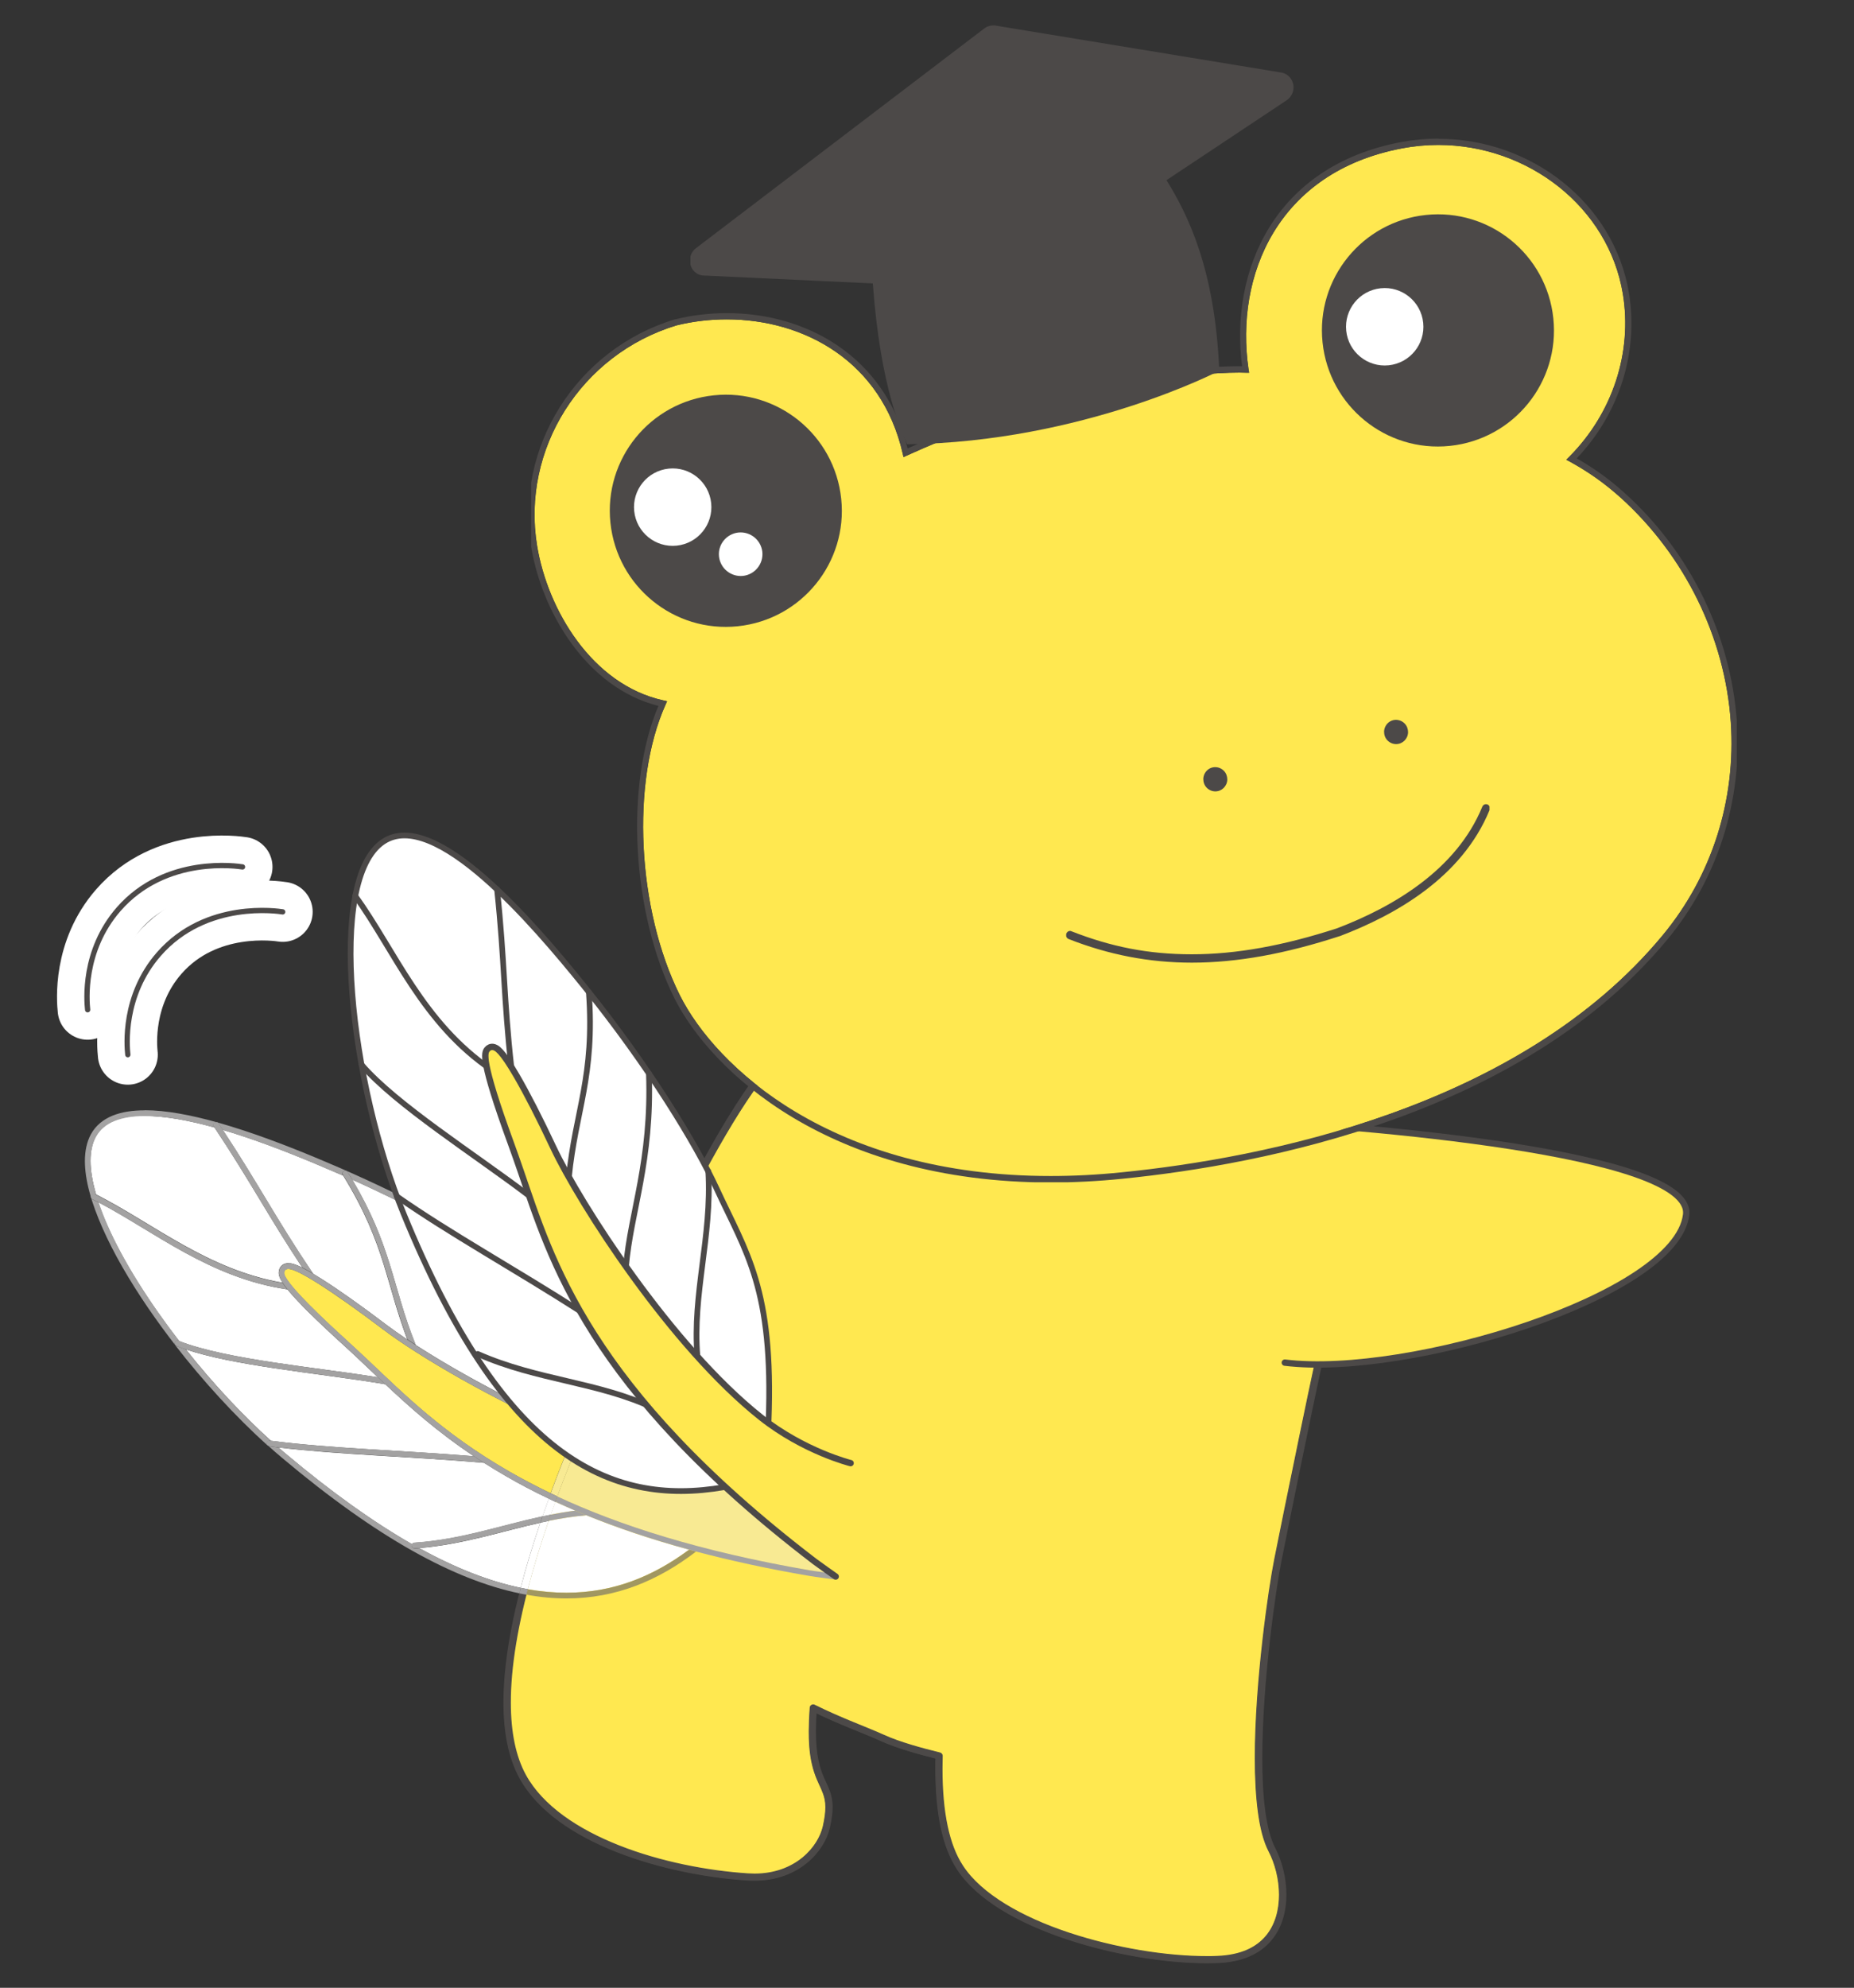 <?xml version="1.0" encoding="UTF-8"?>
<svg id="uuid-a1310aa0-d548-49b2-abca-269bcddd2f81" data-name="レイヤー 2" xmlns="http://www.w3.org/2000/svg" xmlns:xlink="http://www.w3.org/1999/xlink" viewBox="0 0 175.37 187.91">
  <rect x="0" y="0" width="175.37" height="187.91" fill="#333333" stroke="none"/>
  <defs>
    <style>
      .uuid-f005e5f5-dfb7-4f2c-b476-416257197705, .uuid-59a91c0b-0aba-4ca5-9df1-d3a88147990a, .uuid-fed24710-61fa-405d-aad7-2adf2bdae83e, .uuid-5f24033d-29c9-429f-b0fa-d3c47485c7fa {
        fill: none;
      }

      .uuid-f005e5f5-dfb7-4f2c-b476-416257197705, .uuid-bdfc940f-1214-4aa3-87df-131179fcd29b {
        stroke-linejoin: round;
      }

      .uuid-f005e5f5-dfb7-4f2c-b476-416257197705, .uuid-bdfc940f-1214-4aa3-87df-131179fcd29b, .uuid-fed24710-61fa-405d-aad7-2adf2bdae83e, .uuid-5f24033d-29c9-429f-b0fa-d3c47485c7fa {
        stroke-linecap: round;
      }

      .uuid-f005e5f5-dfb7-4f2c-b476-416257197705, .uuid-bdfc940f-1214-4aa3-87df-131179fcd29b, .uuid-fed24710-61fa-405d-aad7-2adf2bdae83e, .uuid-e6f0a554-8681-4e82-8836-4481c98a7958 {
        stroke: #4c4948;
      }

      .uuid-f005e5f5-dfb7-4f2c-b476-416257197705, .uuid-e6f0a554-8681-4e82-8836-4481c98a7958 {
        stroke-width: .54px;
      }

      .uuid-59a91c0b-0aba-4ca5-9df1-d3a88147990a, .uuid-74541f3e-2af0-438d-9bbc-b7800933e2a6, .uuid-495e3a98-20b1-4de3-991f-f8c8318660e4, .uuid-2eb05738-4738-4bd0-a53d-ebe607c6eb7d, .uuid-042e08fd-5f89-484e-816d-8995e5069979, .uuid-50e36371-ad3a-4edf-b139-ca33c8520aa1, .uuid-bba10082-8e31-473e-838c-9247df843149 {
        stroke-width: 0px;
      }

      .uuid-bdfc940f-1214-4aa3-87df-131179fcd29b {
        stroke-width: .6px;
      }

      .uuid-bdfc940f-1214-4aa3-87df-131179fcd29b, .uuid-bba10082-8e31-473e-838c-9247df843149 {
        fill: #ffe850;
      }

      .uuid-fed24710-61fa-405d-aad7-2adf2bdae83e {
        stroke-width: .5px;
      }

      .uuid-fed24710-61fa-405d-aad7-2adf2bdae83e, .uuid-5f24033d-29c9-429f-b0fa-d3c47485c7fa, .uuid-e6f0a554-8681-4e82-8836-4481c98a7958 {
        stroke-miterlimit: 10;
      }

      .uuid-5f24033d-29c9-429f-b0fa-d3c47485c7fa {
        stroke: #fff;
        stroke-width: 5.67px;
      }

      .uuid-e6f0a554-8681-4e82-8836-4481c98a7958, .uuid-50e36371-ad3a-4edf-b139-ca33c8520aa1 {
        fill: #fff;
      }

      .uuid-91bc571c-5b59-489e-b0e2-adf4eff697ec {
        clip-path: url(#uuid-a8b218c8-e3c2-4534-ba17-d9d6c68bb350);
      }

      .uuid-ef71f978-8c8e-40c3-9097-43d158a3325d {
        clip-path: url(#uuid-6a30f7fa-41d4-4de1-ac07-4fb028f7aded);
      }

      .uuid-d12b1a20-3f9f-4421-9f54-da413444d53a {
        isolation: isolate;
      }

      .uuid-74541f3e-2af0-438d-9bbc-b7800933e2a6 {
        fill: #f8ea93;
      }

      .uuid-495e3a98-20b1-4de3-991f-f8c8318660e4 {
        fill: #4c4948;
      }

      .uuid-2eb05738-4738-4bd0-a53d-ebe607c6eb7d {
        fill: #a3a2a2;
      }

      .uuid-042e08fd-5f89-484e-816d-8995e5069979 {
        fill: #a19761;
      }

      .uuid-a48d2299-fd86-4b88-808c-877d5220b4f0 {
        clip-path: url(#uuid-41cfc0ee-3d72-444d-8ae0-403ee2609616);
      }
    </style>
    <clipPath id="uuid-a8b218c8-e3c2-4534-ba17-d9d6c68bb350">
      <rect class="uuid-59a91c0b-0aba-4ca5-9df1-d3a88147990a" x="50.24" y="13.1" width="114.04" height="98.66"/>
    </clipPath>
    <clipPath id="uuid-6a30f7fa-41d4-4de1-ac07-4fb028f7aded">
      <rect class="uuid-59a91c0b-0aba-4ca5-9df1-d3a88147990a" x="65.31" y="2.41" width="57.04" height="39.59"/>
    </clipPath>
    <clipPath id="uuid-41cfc0ee-3d72-444d-8ae0-403ee2609616">
      <rect class="uuid-59a91c0b-0aba-4ca5-9df1-d3a88147990a" x="100.85" y="76.02" width="40.04" height="14.99"/>
    </clipPath>
  </defs>
  <g>
    <g>
      <path class="uuid-bdfc940f-1214-4aa3-87df-131179fcd29b" d="M55.78,132.99s13.93-32.99,19.4-34.05c.54-.63,2.93-3.39,4.67-5.46,2.27-2.71,4.38-4.7,4.96-5.2,5.22-4.51,17.74-1.32,25.62,1.61,6.92,2.56,14.79,7.05,18.52,13.78l-3.23,20.69c-.69,2.45-4.18,19.7-4.86,23.11-.78,3.92-3.35,22.06-.56,27.41,1.77,3.4,1.88,10.11-5.14,10.36-7.65.28-20.54-2.84-24.36-8.69-1.45-2.22-2.11-5.68-1.98-10.56-1.65-.4-3.81-.98-5.36-1.69-1.77-.8-3.93-1.55-6.54-2.84-.65,8.34,2.34,6.41,1.23,11.26-.5,2.19-2.99,5.01-7.43,4.72-7.69-.5-17.96-3.43-21.29-9.5-3.33-6.06-.89-18.46,6.36-34.94"/>
      <path class="uuid-495e3a98-20b1-4de3-991f-f8c8318660e4" d="M55.78,132.99l-.32-.13s3.49-8.26,7.66-16.65c2.09-4.2,4.34-8.43,6.43-11.69,1.04-1.63,2.04-3.02,2.97-4.04.46-.51.91-.94,1.34-1.26.43-.32.84-.54,1.26-.62l.07.34-.26-.22c.54-.63,2.93-3.39,4.67-5.46,2.29-2.73,4.39-4.72,5-5.24,1.98-1.7,4.88-2.33,8.13-2.33,5.79,0,12.76,2,17.84,3.87,6.96,2.58,14.89,7.08,18.71,13.94.04.07.05.14.04.22l-3.23,20.69v.04c-.18.59-.53,2.13-.96,4.14-1.31,6.04-3.4,16.38-3.91,18.94-.52,2.58-1.82,11.47-1.82,18.67,0,1.81.08,3.52.28,4.98.2,1.46.51,2.69.95,3.52.63,1.21,1.05,2.8,1.05,4.41,0,1.55-.4,3.12-1.43,4.33-1.03,1.22-2.68,2.04-5.07,2.13-.32.01-.65.02-.98.02-3.91,0-8.86-.78-13.33-2.27-4.46-1.49-8.44-3.68-10.35-6.6-1.39-2.13-2.05-5.28-2.05-9.58,0-.38,0-.77.02-1.18h.34s-.08.34-.08.34c-1.66-.41-3.82-.99-5.42-1.71-1.75-.8-3.92-1.54-6.55-2.84l.15-.31.34.03c-.06.82-.09,1.54-.09,2.17,0,2.36.38,3.51.76,4.39.19.44.39.82.55,1.26.16.44.27.92.27,1.54,0,.53-.08,1.16-.26,1.95-.26,1.13-.99,2.37-2.18,3.34-1.19.97-2.86,1.67-4.96,1.67-.21,0-.43,0-.65-.02-3.88-.25-8.4-1.12-12.39-2.69-3.99-1.57-7.46-3.85-9.19-6.99-1.02-1.87-1.51-4.27-1.51-7.15,0-6.86,2.74-16.46,7.85-28.09l.32.14-.32-.13.32.13.32.14c-5.1,11.58-7.8,21.14-7.79,27.82,0,2.81.48,5.1,1.42,6.82,1.6,2.92,4.93,5.14,8.84,6.68,3.9,1.54,8.37,2.39,12.18,2.64.21.01.41.02.61.02,1.95,0,3.45-.64,4.52-1.51,1.08-.88,1.72-2,1.94-2.96.17-.76.24-1.33.24-1.8,0-.54-.09-.92-.23-1.3-.2-.57-.54-1.12-.83-2-.29-.88-.52-2.05-.51-3.88,0-.65.03-1.39.09-2.23,0-.11.07-.22.17-.27.1-.06.22-.06.32,0,2.59,1.28,4.73,2.02,6.53,2.83,1.51.69,3.66,1.27,5.3,1.67.16.04.27.18.26.34-.01.4-.02.78-.02,1.16,0,4.23.66,7.26,1.94,9.2,1.75,2.69,5.61,4.86,10,6.32,4.38,1.46,9.29,2.24,13.11,2.23.33,0,.65,0,.96-.02,2.24-.09,3.67-.83,4.56-1.88.89-1.05,1.26-2.46,1.26-3.89,0-1.48-.4-2.98-.98-4.09-.5-.96-.82-2.24-1.02-3.75-.2-1.51-.29-3.24-.29-5.08,0-7.28,1.31-16.18,1.84-18.81.34-1.71,1.38-6.87,2.43-11.92.52-2.52,1.04-5.02,1.48-7.03.44-2.02.78-3.55.96-4.19l.33.09-.34-.05,3.23-20.69.34.05-.3.17c-3.66-6.61-11.46-11.08-18.34-13.62-5.02-1.86-11.96-3.83-17.6-3.83-3.17,0-5.91.62-7.68,2.16-.56.49-2.66,2.47-4.92,5.16-1.74,2.07-4.13,4.83-4.67,5.46-.05.06-.12.1-.2.11-.27.05-.6.21-.98.49-.71.53-1.55,1.45-2.45,2.66-3.16,4.24-7.11,11.92-10.24,18.53-1.57,3.31-2.94,6.35-3.92,8.56-.49,1.11-.88,2.01-1.15,2.63-.27.62-.41.97-.41.97h0s-.32-.13-.32-.13"/>
      <path class="uuid-50e36371-ad3a-4edf-b139-ca33c8520aa1" d="M41.93,115.77c3.41,1.86,6.27,3.64,8.39,5.12,2.36,3.93,3.41,8.06,5.13,12.01-.33.75-.65,1.49-.96,2.22-2.22-.94-4.42-1.97-6.48-3.02-1.89-4.57-2.37-9.51-6.08-16.32M9.31,113.65c5.29,2.77,10.54,7.16,17.88,8.24.06.07.13.15.19.23.85,1,2.39,2.56,5.21,5.12.65.59,1.29,1.19,1.97,1.84.38.36.78.73,1.18,1.12-2.97-.48-6.42-.89-9.7-1.38-3.52-.53-6.84-1.16-9.1-2.05-2.85-3.69-5.28-7.52-6.77-10.89-.34-.76-.63-1.51-.87-2.22M33.32,111.51c2.77,1.24,5.37,2.53,7.73,3.79,3.88,6.83,4.42,11.75,6.23,16.42-3.07-1.59-5.84-3.21-7.96-4.58-1.15-2.85-1.7-5.21-2.49-7.72-.74-2.35-1.68-4.82-3.51-7.9M21.08,106.81c.61.18,1.22.37,1.82.57,3.28,1.08,6.53,2.44,9.02,3.52.18.08.36.16.54.23,2.07,3.36,3.07,5.96,3.85,8.45.71,2.28,1.24,4.47,2.22,7.05-.75-.5-1.39-.96-1.93-1.36-2.44-1.85-4.59-3.37-6.21-4.39-.29-.18-.54-.34-.78-.48-3.54-5.25-5.05-8.29-8.54-13.59M13.7,105.49c1.91,0,4.21.43,6.59,1.09,3.52,5.3,5.05,8.33,8.31,13.25-.64-.32-1.02-.42-1.32-.43,0,0,0,0,0,0-.14,0-.25.03-.34.06-.3.1-.51.36-.56.67,0,.04-.02.11-.02.19,0,.17.05.38.2.65.05.09.1.18.17.28-7.09-1.21-12.24-5.61-17.64-8.34-.34-1.17-.53-2.25-.53-3.19,0-.89.17-1.66.5-2.28.39-.7.98-1.19,1.76-1.51.78-.32,1.76-.47,2.87-.47h0s0,0,0,0"/>
      <path class="uuid-50e36371-ad3a-4edf-b139-ca33c8520aa1" d="M55.83,133.75c.38.82.8,1.62,1.26,2.42-.66-.25-1.31-.51-1.97-.78.23-.54.46-1.09.7-1.64"/>
      <path class="uuid-50e36371-ad3a-4edf-b139-ca33c8520aa1" d="M55.45,132.9c.12.28.25.57.38.85-.24.55-.47,1.1-.7,1.64-.21-.09-.42-.18-.64-.27.31-.73.63-1.47.96-2.22"/>
      <path class="uuid-50e36371-ad3a-4edf-b139-ca33c8520aa1" d="M51.37,121.65c.14.11.28.21.42.32,2.31,1.77,4.32,3.11,6.29,4.95-1.1,2.45-1.93,4.37-2.34,5.31-1.44-3.43-2.46-7.03-4.37-10.57"/>
      <path class="uuid-50e36371-ad3a-4edf-b139-ca33c8520aa1" d="M58.6,127.42c.14.14.28.28.42.42,2.24,2.31,4.5,5.49,7.13,10.96-.13-.02-.27-.05-.41-.07-2.48-.47-5.15-1.27-7.84-2.26-.69-1.1-1.27-2.23-1.79-3.38.04-.11.18-.43.4-.93.27-.62.66-1.52,1.15-2.63.28-.64.6-1.35.94-2.11"/>
      <path class="uuid-50e36371-ad3a-4edf-b139-ca33c8520aa1" d="M58.08,126.91c.18.16.35.33.53.51-.34.76-.66,1.47-.94,2.11-.49,1.11-.88,2.01-1.15,2.63-.22.5-.35.83-.4.93-.13-.29-.26-.58-.38-.87.4-.94,1.23-2.85,2.34-5.31"/>
      <path class="uuid-50e36371-ad3a-4edf-b139-ca33c8520aa1" d="M26.34,136.83c5.8.69,12.37.84,19.44,1.45.68.43,1.4.87,2.15,1.3,1.23.71,2.55,1.41,3.99,2.09-.21.56-.4,1.12-.6,1.68-3.98.86-7.79,2.21-12.12,2.49-.09,0-.17.06-.22.14-3.61-2.06-7.57-4.87-11.96-8.56-.23-.19-.45-.38-.68-.58M17.57,127.56c2.27.76,5.25,1.31,8.39,1.78,3.57.54,7.34.98,10.45,1.51h0s.02,0,.03,0c2.24,2.1,4.86,4.46,8.39,6.81-7.03-.57-13.52-.73-19.2-1.46-2.77-2.5-5.56-5.5-8.05-8.64"/>
      <path class="uuid-50e36371-ad3a-4edf-b139-ca33c8520aa1" d="M52.53,141.96c.61.28,1.24.56,1.89.84-.79.1-1.56.22-2.33.38.14-.4.29-.81.44-1.22"/>
      <path class="uuid-50e36371-ad3a-4edf-b139-ca33c8520aa1" d="M51.91,141.67c.21.1.42.2.63.3-.15.41-.29.82-.44,1.22-.26.05-.53.11-.79.16.19-.55.39-1.11.6-1.68"/>
      <path class="uuid-50e36371-ad3a-4edf-b139-ca33c8520aa1" d="M51.11,143.94c-.73,2.16-1.36,4.21-1.86,6.16-2.9-.6-6.09-1.82-9.61-3.76,4.14-.34,7.77-1.57,11.48-2.4"/>
      <path class="uuid-50e36371-ad3a-4edf-b139-ca33c8520aa1" d="M55.46,143.24c2.84,1.16,6.05,2.26,9.72,3.25-3.42,2.53-7.17,4.07-11.6,4.07h0c-1.17,0-2.38-.11-3.65-.33.53-2.03,1.19-4.19,1.97-6.46,1.17-.24,2.35-.43,3.57-.53"/>
      <path class="uuid-50e36371-ad3a-4edf-b139-ca33c8520aa1" d="M51.9,143.77c-.78,2.27-1.44,4.43-1.97,6.46-.22-.04-.45-.08-.68-.13.51-1.95,1.13-4,1.86-6.16.26-.06.52-.11.79-.17"/>
      <path class="uuid-2eb05738-4738-4bd0-a53d-ebe607c6eb7d" d="M41.38,114.86c4.67,2.5,8.41,4.9,10.73,6.68,2.23,1.72,4.23,3.04,6.2,4.86-.08.17-.16.35-.23.52-1.97-1.84-3.99-3.17-6.29-4.95-.13-.1-.27-.21-.42-.32-.2-.36-.4-.72-.62-1.08-.05-.08-.14-.13-.23-.13-.05,0-.09.01-.14.04-.13.08-.17.24-.09.37,0,.02.02.03.03.05-2.11-1.48-4.98-3.27-8.39-5.12-.14-.27-.3-.54-.45-.81-.03-.04-.06-.08-.1-.1M20.53,106.09c.84.24,1.69.5,2.54.78,3.31,1.09,6.57,2.45,9.07,3.53,3.34,1.45,6.45,2.97,9.23,4.46-.04-.02-.08-.03-.12-.03-.05,0-.09.01-.13.04-.13.07-.17.24-.1.37.01.02.03.05.04.07-2.36-1.26-4.96-2.54-7.73-3.79-.14-.24-.29-.49-.45-.73-.05-.08-.14-.13-.23-.13-.05,0-.1.01-.14.04-.13.08-.17.24-.09.37.01.02.03.05.04.07-.18-.08-.36-.16-.54-.23-2.49-1.08-5.74-2.43-9.02-3.52-.61-.2-1.22-.39-1.82-.57-.13-.2-.27-.4-.4-.61-.04-.05-.09-.09-.15-.11M13.69,104.95c2.02,0,4.39.46,6.83,1.14-.02,0-.05,0-.07,0-.05,0-.1.01-.15.05-.12.08-.16.25-.07.37.02.03.04.06.06.08-2.38-.66-4.68-1.09-6.59-1.09,0,0,0,0,0,0h0c-1.11,0-2.08.15-2.87.47-.79.32-1.38.81-1.76,1.51-.34.62-.5,1.38-.5,2.28,0,.94.18,2.01.53,3.19-.03-.02-.07-.04-.1-.05-.04-.02-.08-.03-.12-.03-.1,0-.19.05-.24.15-.07.13-.01.29.12.36.19.09.38.19.57.29.24.71.53,1.45.87,2.22,1.49,3.38,3.92,7.21,6.77,10.89-.02,0-.05-.02-.07-.03-.03-.01-.07-.02-.1-.02-.11,0-.21.06-.25.17-.04.09-.02.19.03.26-.9-1.16-1.76-2.34-2.57-3.52-1.77-2.59-3.26-5.16-4.31-7.54-1.05-2.37-1.67-4.54-1.67-6.34,0-.96.18-1.82.57-2.54.45-.82,1.16-1.39,2.03-1.75.88-.36,1.92-.51,3.07-.51"/>
      <path class="uuid-042e08fd-5f89-484e-816d-8995e5069979" d="M58.84,126.9c.19.18.38.37.57.57,2.33,2.4,4.67,5.71,7.37,11.4l-.05.03c-.19-.03-.38-.06-.57-.09-2.63-5.47-4.89-8.65-7.13-10.96-.14-.14-.28-.28-.42-.42.08-.17.16-.35.23-.52"/>
      <path class="uuid-495e3a98-20b1-4de3-991f-f8c8318660e4" d="M58.31,126.39c.18.16.35.33.53.5-.08.18-.16.35-.23.52-.18-.17-.35-.34-.53-.51.08-.17.15-.34.23-.52"/>
      <path class="uuid-2eb05738-4738-4bd0-a53d-ebe607c6eb7d" d="M25.34,136.66s.08.05.14.06c.29.04.57.07.86.11.23.2.45.39.68.58,4.39,3.69,8.35,6.5,11.96,8.56-.02.04-.04.1-.03.15,0,.14.13.25.27.25,0,0,.01,0,.02,0,.14,0,.27-.02.41-.03,3.53,1.94,6.71,3.16,9.61,3.76-.05.17-.09.35-.13.52-6.14-1.28-13.42-5.21-22.44-12.8-.44-.37-.89-.76-1.33-1.16M16.57,127.15s.06.06.11.08c.28.11.58.22.89.33,2.5,3.14,5.29,6.14,8.05,8.64-.03,0-.06,0-.08-.01-.01,0-.02,0-.03,0-.13,0-.25.1-.27.23-.01.09.02.17.08.23-3.03-2.73-6.08-6.05-8.75-9.49"/>
      <path class="uuid-042e08fd-5f89-484e-816d-8995e5069979" d="M65.18,146.49c.22.06.44.12.66.18-3.57,2.73-7.55,4.43-12.25,4.43h0c-1.21,0-2.48-.11-3.79-.35.04-.17.09-.35.13-.52,1.27.23,2.48.33,3.65.33h0c4.42,0,8.18-1.53,11.6-4.07"/>
      <path class="uuid-2eb05738-4738-4bd0-a53d-ebe607c6eb7d" d="M49.25,150.1c.23.05.46.09.68.13-.05.17-.09.35-.13.52-.22-.04-.45-.08-.68-.13.04-.17.09-.35.13-.52"/>
      <path class="uuid-2eb05738-4738-4bd0-a53d-ebe607c6eb7d" d="M32.65,110.65c.09,0,.18.05.23.13.15.25.3.49.45.73,1.83,3.08,2.77,5.56,3.51,7.9.79,2.51,1.34,4.87,2.49,7.72-.27-.17-.53-.34-.78-.51-.98-2.58-1.51-4.78-2.22-7.05-.78-2.49-1.78-5.09-3.85-8.45-.01-.02-.03-.05-.04-.07-.08-.13-.04-.29.09-.37.04-.03.09-.04.14-.04"/>
      <path class="uuid-2eb05738-4738-4bd0-a53d-ebe607c6eb7d" d="M41.25,114.83s.09.01.12.03c0,0,0,0,0,0,.04.02.08.06.1.1.16.27.31.54.45.81,3.71,6.81,4.18,11.75,6.08,16.32-.24-.12-.49-.25-.73-.37-1.81-4.67-2.34-9.6-6.23-16.42-.01-.02-.03-.05-.04-.07-.07-.13-.03-.29.1-.37.04-.02.09-.04.13-.04"/>
      <path class="uuid-2eb05738-4738-4bd0-a53d-ebe607c6eb7d" d="M20.46,106.08s.05,0,.07,0c0,0,0,0,0,0,.06.02.11.05.15.11.14.21.27.41.4.61,3.49,5.3,5,8.35,8.54,13.59-.4-.24-.74-.42-1.03-.57-3.26-4.92-4.79-7.96-8.31-13.25-.02-.03-.04-.06-.06-.08-.08-.12-.05-.29.07-.37.05-.03.1-.05.15-.05"/>
      <path class="uuid-2eb05738-4738-4bd0-a53d-ebe607c6eb7d" d="M25.51,136.18s.02,0,.03,0c.03,0,.05,0,.08.01,5.68.73,12.17.89,19.2,1.46.31.21.63.41.95.62-7.07-.62-13.64-.77-19.44-1.45-.29-.03-.58-.07-.86-.11-.05,0-.1-.03-.14-.06,0,0-.01,0-.02-.01-.06-.06-.09-.14-.08-.23.02-.14.13-.23.27-.23"/>
      <path class="uuid-2eb05738-4738-4bd0-a53d-ebe607c6eb7d" d="M16.78,126.71s.07,0,.1.02c.02,0,.05.02.07.03,2.26.89,5.58,1.52,9.1,2.05,3.27.5,6.73.91,9.7,1.38.23.22.46.44.7.66,0,0-.02,0-.03,0h0c-3.11-.53-6.88-.97-10.45-1.51-3.14-.48-6.12-1.02-8.39-1.78-.31-.1-.61-.21-.89-.33-.04-.02-.08-.05-.11-.08,0,0,0,0,0-.01-.05-.07-.07-.17-.03-.26.04-.11.14-.17.25-.17"/>
      <path class="uuid-2eb05738-4738-4bd0-a53d-ebe607c6eb7d" d="M8.86,112.85s.08,0,.12.03c.03.02.07.04.1.05,5.4,2.73,10.55,7.13,17.64,8.34.12.17.27.38.46.62-7.34-1.07-12.59-5.47-17.88-8.24-.19-.1-.38-.2-.57-.29-.13-.07-.19-.23-.12-.36.05-.09.14-.15.24-.15"/>
      <path class="uuid-2eb05738-4738-4bd0-a53d-ebe607c6eb7d" d="M50.52,120.44c.09,0,.18.05.23.13.22.36.42.72.62,1.08,1.91,3.53,2.93,7.14,4.37,10.57-.16.38-.26.6-.27.64,0,.02-.01.03-.02.05-1.72-3.95-2.77-8.08-5.13-12.01,0-.02-.02-.03-.03-.05-.08-.13-.04-.29.09-.37.04-.03.09-.04.14-.04"/>
      <path class="uuid-2eb05738-4738-4bd0-a53d-ebe607c6eb7d" d="M55.78,132.99l.32.14h0s0-.02.02-.04c.52,1.15,1.1,2.28,1.79,3.38-.27-.1-.54-.2-.82-.31-.47-.79-.88-1.6-1.26-2.42.09-.21.18-.41.27-.62l-.32-.14h0"/>
      <path class="uuid-2eb05738-4738-4bd0-a53d-ebe607c6eb7d" d="M55.74,132.22c.12.29.25.58.38.87-.01.02-.02.04-.02.04h0s-.32-.13-.32-.13l.32.14c-.09.21-.18.41-.27.62-.13-.28-.26-.56-.38-.85,0-.02.01-.03.02-.05.01-.03.11-.26.27-.64"/>
      <path class="uuid-2eb05738-4738-4bd0-a53d-ebe607c6eb7d" d="M51.31,143.34c-.07.2-.14.4-.2.59-3.71.83-7.34,2.06-11.48,2.4-.14.01-.27.02-.41.03,0,0-.01,0-.02,0-.14,0-.26-.11-.27-.25,0-.05,0-.11.03-.15.04-.08.12-.13.22-.14,4.33-.28,8.14-1.63,12.12-2.49"/>
      <path class="uuid-2eb05738-4738-4bd0-a53d-ebe607c6eb7d" d="M54.43,142.81c.34.14.68.29,1.03.43-1.21.1-2.4.29-3.57.53.07-.19.14-.39.2-.59.77-.15,1.54-.28,2.33-.38"/>
      <path class="uuid-2eb05738-4738-4bd0-a53d-ebe607c6eb7d" d="M52.1,143.18c-.07.2-.14.39-.2.59-.26.05-.53.11-.79.17.07-.2.14-.4.2-.59.26-.06.52-.11.79-.16"/>
      <path class="uuid-bba10082-8e31-473e-838c-9247df843149" d="M27.29,119.95c.28,0,1.01.24,2.82,1.39,1.6,1.01,3.74,2.52,6.17,4.36,3.2,2.42,10.4,6.71,17.99,9.91-.8,1.91-1.53,3.76-2.19,5.55-1.4-.67-2.7-1.36-3.91-2.05-6.28-3.61-10.03-7.39-13.26-10.43-.68-.64-1.33-1.25-1.98-1.84-4.21-3.82-5.56-5.43-5.93-6.11-.12-.23-.14-.33-.14-.39v-.1c.04-.12.11-.21.23-.26.05-.02.09-.03.16-.03,0,0,.01,0,.02,0"/>
      <path class="uuid-74541f3e-2af0-438d-9bbc-b7800933e2a6" d="M54.92,135.88c3.64,1.5,7.35,2.73,10.73,3.38,1.62.31,3.17.41,4.53.41,3,0,5.11-.51,5.12-.52,0,0,.02,0,.03,0l3.52,9.61c-.17-.02-.49-.06-.85-.11-.53-.07-1.14-.15-1.43-.2-10.38-1.78-18.02-4.26-23.85-6.98.66-1.8,1.4-3.66,2.2-5.58"/>
      <path class="uuid-74541f3e-2af0-438d-9bbc-b7800933e2a6" d="M54.28,135.61c.21.09.42.18.64.27-.8,1.92-1.54,3.78-2.2,5.58-.21-.1-.42-.2-.63-.3.66-1.79,1.39-3.64,2.19-5.55"/>
      <path class="uuid-2eb05738-4738-4bd0-a53d-ebe607c6eb7d" d="M27.27,119.41s0,0,0,0c.3,0,.68.11,1.32.43.28.14.62.33,1.03.57.24.14.49.3.78.48,1.62,1.02,3.77,2.54,6.21,4.39.53.4,1.18.86,1.93,1.36.25.17.51.34.78.51,2.13,1.37,4.89,2.99,7.96,4.58.24.12.48.25.73.37,2.07,1.05,4.26,2.09,6.48,3.02-.07.17-.14.33-.21.5-7.6-3.2-14.79-7.49-17.99-9.91-2.44-1.84-4.57-3.36-6.17-4.36-1.81-1.15-2.55-1.39-2.82-1.39,0,0-.01,0-.02,0-.07,0-.11.01-.16.03-.12.04-.19.13-.21.26v.1c-.01.06,0,.17.13.39.37.69,1.72,2.29,5.93,6.11.65.59,1.3,1.2,1.98,1.84,3.22,3.04,6.98,6.82,13.26,10.43,1.2.69,2.5,1.38,3.91,2.05-.06.17-.12.34-.19.51-1.43-.68-2.76-1.38-3.99-2.09-.75-.43-1.46-.86-2.15-1.3-.32-.21-.64-.41-.95-.62-3.52-2.35-6.15-4.71-8.39-6.81-.24-.22-.47-.44-.7-.66-.4-.38-.8-.75-1.18-1.12-.68-.64-1.33-1.25-1.97-1.84-2.82-2.56-4.36-4.13-5.21-5.12-.07-.08-.13-.16-.19-.23-.19-.24-.34-.44-.46-.62-.07-.1-.13-.2-.17-.28-.15-.27-.2-.48-.2-.65,0-.08.01-.15.02-.19.05-.31.27-.57.56-.67.09-.03.2-.06.34-.06"/>
      <path class="uuid-2eb05738-4738-4bd0-a53d-ebe607c6eb7d" d="M55.13,135.38c.65.27,1.31.53,1.97.78.27.1.54.21.82.31,2.69.99,5.36,1.79,7.84,2.26.14.03.27.05.41.07.19.03.38.06.57.09,1.23.18,2.4.24,3.45.24,1.47,0,2.72-.13,3.61-.25.44-.06.79-.13,1.03-.17.12-.02.21-.04.27-.06.06-.01.09-.02.09-.02h0s.04,0,.06,0c.12,0,.23.08.26.2.03.13-.04.27-.17.32,0,0-.02,0-.03,0-.01,0-2.12.52-5.12.52-1.36,0-2.91-.11-4.53-.41-3.38-.64-7.09-1.88-10.73-3.38.07-.16.14-.33.21-.5"/>
      <path class="uuid-2eb05738-4738-4bd0-a53d-ebe607c6eb7d" d="M54.49,135.12c.21.09.42.18.64.27-.07.17-.14.33-.21.5-.21-.09-.42-.18-.64-.27.07-.16.14-.33.21-.5"/>
      <path class="uuid-2eb05738-4738-4bd0-a53d-ebe607c6eb7d" d="M52.72,141.46c5.84,2.72,13.48,5.19,23.85,6.98.29.05.9.13,1.43.2.35.05.67.09.85.11.09.01.14.02.14.02.15.02.25.15.23.3-.02.14-.13.23-.27.23-.01,0-.02,0-.03,0,0,0-1.82-.23-2.43-.34-3.92-.67-7.45-1.45-10.65-2.29-.22-.06-.44-.12-.66-.18-3.66-1-6.88-2.1-9.72-3.25-.35-.14-.7-.29-1.03-.43-.65-.28-1.28-.56-1.89-.84.06-.17.12-.34.19-.51"/>
      <path class="uuid-2eb05738-4738-4bd0-a53d-ebe607c6eb7d" d="M52.09,141.16c.21.1.42.2.63.3-.06.17-.12.34-.19.51-.21-.1-.42-.2-.63-.3.06-.17.12-.34.19-.51"/>
    </g>
    <g>
      <path class="uuid-5f24033d-29c9-429f-b0fa-d3c47485c7fa" d="M12.09,99.7c-.09-.83-.5-5.57,2.93-9.5,4.48-5.13,11.33-4.06,11.72-4"/>
      <path class="uuid-fed24710-61fa-405d-aad7-2adf2bdae83e" d="M12.09,99.7c-.09-.83-.5-5.57,2.93-9.5,4.48-5.13,11.33-4.06,11.72-4"/>
    </g>
    <g>
      <path class="uuid-5f24033d-29c9-429f-b0fa-d3c47485c7fa" d="M8.29,95.45c-.09-.83-.5-5.57,2.93-9.5,4.48-5.13,11.33-4.06,11.72-4"/>
      <path class="uuid-fed24710-61fa-405d-aad7-2adf2bdae83e" d="M8.29,95.45c-.09-.83-.5-5.57,2.93-9.5,4.48-5.13,11.33-4.06,11.72-4"/>
    </g>
    <g>
      <path class="uuid-e6f0a554-8681-4e82-8836-4481c98a7958" d="M68.51,140.58c-10.97,1.9-20.98-3.02-30.33-25.84-5.01-12.24-7.31-31.6-1.92-35.18,4.84-3.22,14.16,7.68,19.02,13.7,6.11,7.57,10.55,14.87,12.49,19.07,2.82,6.1,5.41,9.48,4.93,22.03"/>
      <path class="uuid-f005e5f5-dfb7-4f2c-b476-416257197705" d="M53.81,111.3c.61-6.25,2.47-9.51,1.89-17.52"/>
      <path class="uuid-f005e5f5-dfb7-4f2c-b476-416257197705" d="M59.21,119.74c.45-5.22,2.47-9.95,2.17-18.27"/>
      <path class="uuid-f005e5f5-dfb7-4f2c-b476-416257197705" d="M48.37,100.92c-.74-6.62-.63-10.03-1.35-16.84"/>
      <path class="uuid-f005e5f5-dfb7-4f2c-b476-416257197705" d="M55,124.02c-6.37-4.08-12.47-7.43-17.47-10.93"/>
      <path class="uuid-f005e5f5-dfb7-4f2c-b476-416257197705" d="M49.96,112.97c-5.04-3.83-12.53-8.56-15.76-12.32"/>
      <path class="uuid-f005e5f5-dfb7-4f2c-b476-416257197705" d="M46.52,101.15c-6.57-4.45-9.18-11.29-12.92-16.46"/>
      <path class="uuid-f005e5f5-dfb7-4f2c-b476-416257197705" d="M65.97,128.24c-.5-5.93,1.39-11.29,1.03-17.51"/>
      <path class="uuid-f005e5f5-dfb7-4f2c-b476-416257197705" d="M61.95,133.16c-5.38-2.55-11.07-2.65-16.76-5.17"/>
      <path class="uuid-bdfc940f-1214-4aa3-87df-131179fcd29b" d="M80.46,138.31s-4.4-1.09-8.49-4.33c-8.44-6.69-17.09-20.11-19.64-25.53-1.3-2.77-2.5-5.1-3.46-6.75-1.41-2.43-1.89-2.68-2.23-2.73-.22-.03-.43.06-.56.23-.24.31-.68.89,2.26,8.92.3.82.59,1.66.9,2.55,2.89,8.36,6.32,20.51,27.82,36.94.49.37,1.99,1.42,1.99,1.42"/>
    </g>
    <path class="uuid-bdfc940f-1214-4aa3-87df-131179fcd29b" d="M121.53,128.81c11.65,1.44,37.03-6.28,37.96-13.98.72-5.96-31.39-8.41-41.69-8.96-.56-.03.51.03,0,0"/>
    <g class="uuid-d12b1a20-3f9f-4421-9f54-da413444d53a">
      <g class="uuid-91bc571c-5b59-489e-b0e2-adf4eff697ec">
        <g>
          <path class="uuid-bba10082-8e31-473e-838c-9247df843149" d="M136.05,13.7c-1.12,0-2.26.1-3.4.32-11.83,2.22-15.83,12.08-14.55,20.86l.06.36h-.35c-.19-.01-.39-.02-.6-.02-2.36,0-5.68.35-7.35.6-8.43,1.25-15.42,3.35-24.09,7.25l-.3.14-.08-.34c-2-8.73-9.34-12.68-16.64-12.68-1.61,0-3.22.19-4.76.57-9.03,2.74-14.69,11.71-13.18,20.85.99,5.98,5.15,13.1,11.94,14.6l.35.08-.15.34c-3.28,7.31-2.68,19.36,1.36,27.45,3.36,6.72,14.34,17.09,35.08,17.09,2.14,0,4.38-.11,6.72-.35,13.28-1.33,37.59-6.01,51.17-22.41,4.66-5.62,6.94-12.78,6.44-20.15-.55-8.01-4.35-15.73-10.41-21.21-1.51-1.35-2.98-2.4-4.79-3.4l-.36-.19.29-.29c4.08-4.1,5.98-9.86,5.06-15.4-1.36-8.2-8.97-14.07-17.46-14.07"/>
          <path class="uuid-495e3a98-20b1-4de3-991f-f8c8318660e4" d="M118.15,35.24l-.06-.36c-1.28-8.78,2.72-18.64,14.55-20.86,1.14-.21,2.28-.32,3.4-.32,8.49,0,16.1,5.87,17.46,14.07.92,5.54-.97,11.3-5.06,15.4l-.29.29.36.19c1.81,1,3.28,2.05,4.79,3.4,6.06,5.48,9.86,13.2,10.41,21.21.5,7.37-1.78,14.53-6.44,20.15-13.58,16.4-37.9,21.08-51.17,22.41-2.35.24-4.58.35-6.72.35-20.74,0-31.72-10.37-35.08-17.09-4.04-8.09-4.64-20.14-1.36-27.45l.15-.34-.35-.08c-6.79-1.5-10.95-8.62-11.94-14.6-1.51-9.14,4.14-18.11,13.18-20.85,1.55-.38,3.15-.57,4.76-.57,7.3,0,14.65,3.95,16.64,12.68l.08.34.3-.14c8.68-3.91,15.66-6,24.09-7.25,1.67-.25,4.99-.6,7.35-.6.21,0,.41,0,.6,0h.35M136.06,13.1c-1.16,0-2.34.11-3.52.33-12.04,2.26-16.22,12.2-15.05,21.19-.13,0-.26,0-.4,0-2.4,0-5.59.36-7.31.62-8.39,1.24-15.35,3.32-23.93,7.15-2.18-8.8-9.66-12.79-17.09-12.79-1.66,0-3.32.2-4.91.59h-.02c-9.31,2.83-15.15,12.09-13.58,21.54,1.01,6.07,5.19,13.27,12.03,15-3.18,7.48-2.54,19.53,1.52,27.65,3.43,6.83,14.57,17.4,35.59,17.4,2.16,0,4.41-.11,6.77-.35,13.36-1.34,37.84-6.06,51.55-22.61,4.75-5.74,7.1-13.06,6.58-20.59-.56-8.16-4.42-16.05-10.61-21.62-1.44-1.3-2.86-2.32-4.54-3.28,4.03-4.22,5.87-10.04,4.94-15.65-1.41-8.48-9.26-14.56-18.01-14.56"/>
        </g>
      </g>
    </g>
    <g class="uuid-d12b1a20-3f9f-4421-9f54-da413444d53a">
      <g class="uuid-ef71f978-8c8e-40c3-9097-43d158a3325d">
        <path class="uuid-495e3a98-20b1-4de3-991f-f8c8318660e4" d="M93.93,2.41c-.08,0-.16,0-.24.02-.2.04-.39.12-.56.24l-27.31,20.8c-.46.35-.66.95-.52,1.52s.6.99,1.15,1.05l16.11.75c.73,10,2.78,14.09,3.24,15.21,16.63-.22,29.53-6.95,29.53-6.95-.4-9.75-3.04-14.85-4.99-18.02l11.38-7.56c.47-.32.72-.91.61-1.49-.12-.58-.56-1.03-1.12-1.12l-27.1-4.45c-.07,0-.14-.01-.2-.01"/>
      </g>
    </g>
    <g class="uuid-d12b1a20-3f9f-4421-9f54-da413444d53a">
      <g class="uuid-a48d2299-fd86-4b88-808c-877d5220b4f0">
        <path class="uuid-495e3a98-20b1-4de3-991f-f8c8318660e4" d="M140.55,76.02c-.14,0-.28.09-.34.24-2.46,6-8.49,9.49-13.73,11.49h0c-5.08,1.65-9.57,2.46-13.74,2.46s-7.7-.73-11.4-2.18c-.04-.02-.09-.03-.13-.03-.15,0-.29.1-.35.26-.07.21.03.44.23.51,3.77,1.48,7.59,2.23,11.65,2.23,4.27,0,8.83-.83,13.96-2.5h.02s0,0,0,0c5.33-2.03,11.57-5.57,14.18-11.93.08-.2,0-.43-.19-.52-.05-.02-.1-.03-.15-.03"/>
      </g>
    </g>
    <path class="uuid-495e3a98-20b1-4de3-991f-f8c8318660e4" d="M57.74,49.42c.63,6.03,6.02,10.41,12.05,9.78,6.03-.63,10.41-6.02,9.78-12.05-.63-6.03-6.02-10.41-12.05-9.78-6.03.63-10.41,6.02-9.78,12.05"/>
    <path class="uuid-50e36371-ad3a-4edf-b139-ca33c8520aa1" d="M59.99,48.32c.21,2.01,2.01,3.47,4.02,3.26,2.01-.21,3.47-2.01,3.26-4.02-.21-2.01-2.01-3.47-4.02-3.26-2.01.21-3.47,2.01-3.26,4.02"/>
    <path class="uuid-50e36371-ad3a-4edf-b139-ca33c8520aa1" d="M68.01,52.6c.12,1.13,1.13,1.95,2.26,1.84,1.13-.12,1.95-1.13,1.84-2.26-.12-1.13-1.13-1.95-2.26-1.84-1.13.12-1.96,1.13-1.84,2.26"/>
    <path class="uuid-495e3a98-20b1-4de3-991f-f8c8318660e4" d="M125.1,32.37c.63,6.03,6.02,10.41,12.05,9.78,6.03-.63,10.41-6.02,9.78-12.05-.63-6.03-6.02-10.41-12.05-9.78-6.03.63-10.41,6.02-9.78,12.05"/>
    <path class="uuid-50e36371-ad3a-4edf-b139-ca33c8520aa1" d="M127.34,31.27c.21,2.01,2.01,3.47,4.02,3.26,2.01-.21,3.47-2.01,3.26-4.02-.21-2.01-2.01-3.47-4.02-3.26-2.01.21-3.47,2.01-3.26,4.02"/>
  </g>
  <path class="uuid-495e3a98-20b1-4de3-991f-f8c8318660e4" d="M132.88,68.41c-.21-.22-.49-.35-.79-.36-.63-.03-1.15.48-1.17,1.11,0,.31.1.6.31.82.21.22.49.35.79.36.01,0,.02,0,.04,0,.61,0,1.11-.49,1.13-1.11h0c0-.31-.1-.6-.31-.82Z"/>
  <path class="uuid-495e3a98-20b1-4de3-991f-f8c8318660e4" d="M115.78,72.88c-.21-.22-.49-.35-.79-.36-.63-.03-1.15.48-1.17,1.11,0,.31.1.6.31.82.21.22.49.35.79.36.01,0,.02,0,.04,0,.61,0,1.11-.49,1.13-1.11h0c0-.31-.1-.6-.31-.82Z"/>
</svg>